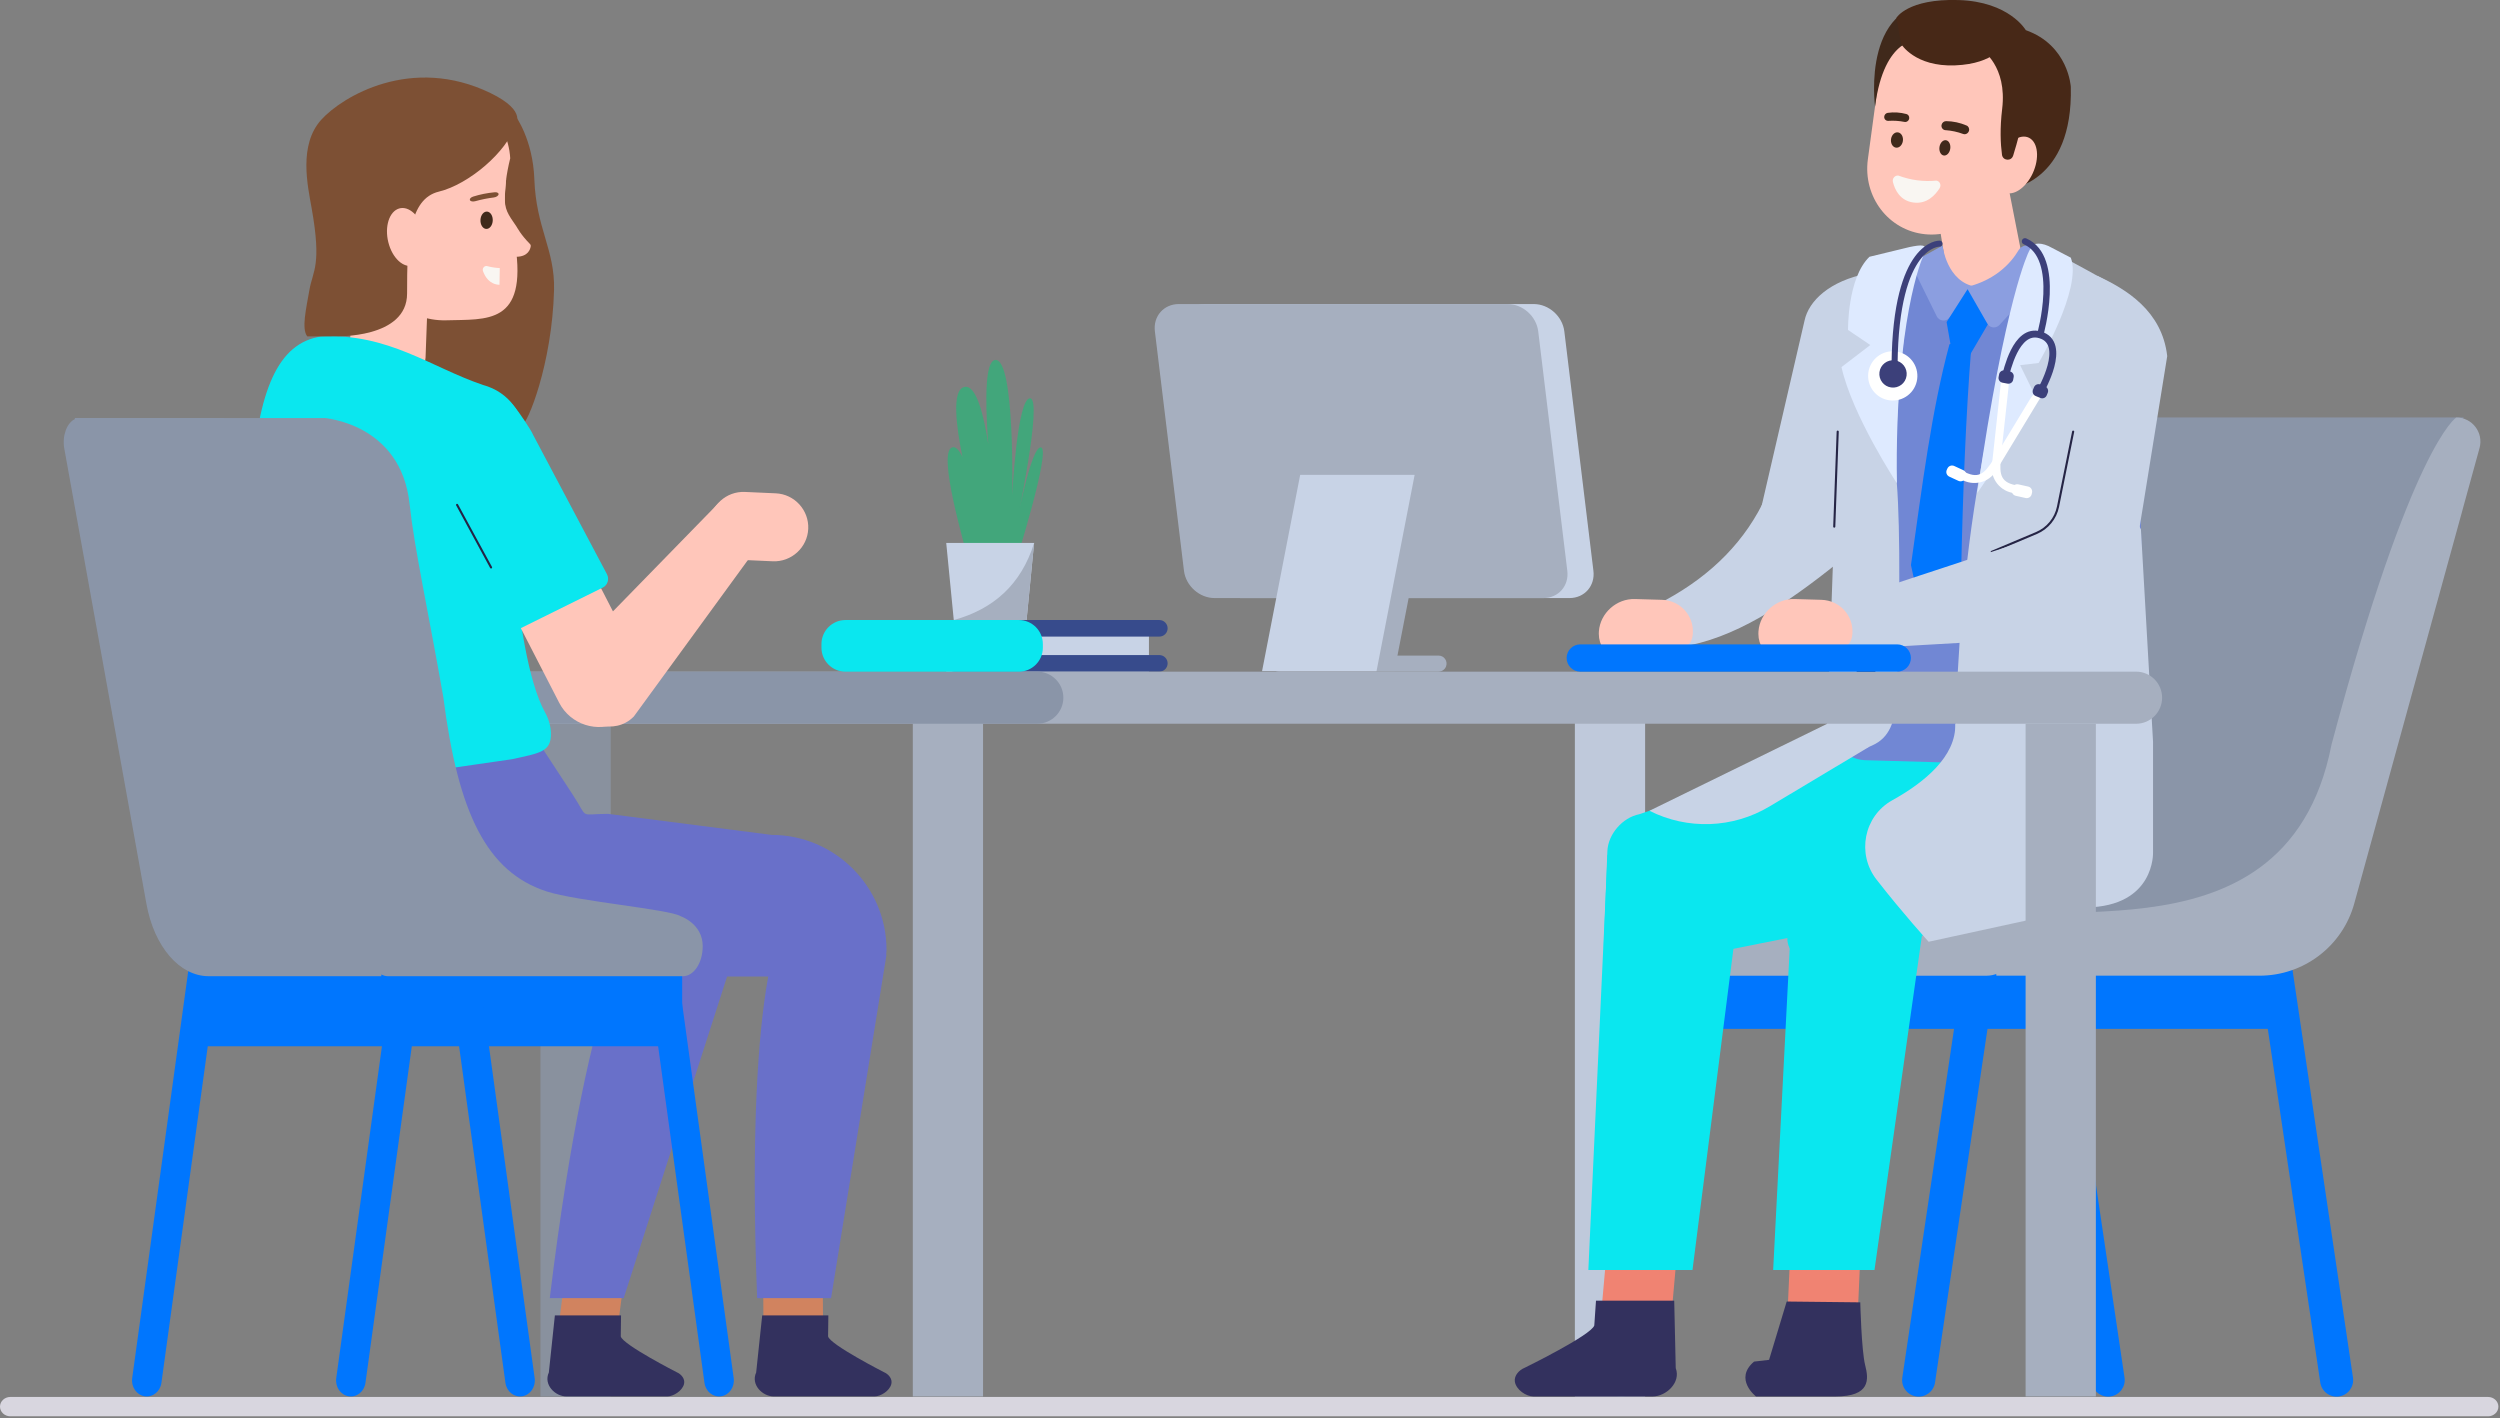 <svg xmlns="http://www.w3.org/2000/svg" width="543" height="308" viewBox="0 0 543 308" fill="none"><rect x="0" y="0" width="543" height="308" fill="#808080" stroke="none"/><g clip-path="url(#clip0_64_218)"><path d="M209.86 120.06C209.86 119.45 203.48 98.35 206.78 97.18C210.08 96.02 212.9 114.6 212.9 114.53C212.9 114.46 204.1 85.56 209.37 84.07C214.64 82.58 216.16 111.09 216.16 111.09C216.16 111.09 211.82 78.56 216.16 78.18C220.5 77.8 219.85 107.54 219.85 107.54C219.85 107.54 220.93 86.32 223.75 86.51C226.57 86.7 220.71 114.19 220.71 114.19C220.71 114.19 223.96 96.62 226.13 97.19C228.3 97.76 220.49 122.56 220.49 122.56L209.86 120.07V120.06Z" fill="#42A67B"></path><path d="M222.97 134.67H207.16L205.52 117.92H224.61L222.97 134.67Z" fill="#C8D3E6"></path><path d="M222.97 134.67H207.16C215.75 132.31 221.79 126.99 224.61 117.93L222.97 134.67Z" fill="#A6AFBF"></path><path d="M249.55 134.67H205.52V145.88H249.55V134.67Z" fill="#C8D3E6"></path><path d="M251.81 138.27H205.52V134.67H251.81C252.8 134.67 253.61 135.48 253.61 136.47C253.61 137.46 252.8 138.27 251.81 138.27Z" fill="#374B8C"></path><path d="M251.81 145.88H207.32C206.33 145.88 205.52 145.07 205.52 144.08C205.52 143.09 206.33 142.28 207.32 142.28H251.81C252.8 142.28 253.61 143.09 253.61 144.08C253.61 145.07 252.8 145.88 251.81 145.88Z" fill="#374B8C"></path><path d="M213.52 151.54H198.26V303.31H213.52V151.54Z" fill="#A6AFBF"></path><path d="M357.32 151.54H342.06V303.31H357.32V151.54Z" fill="#BFC9DB"></path><path d="M436.33 41.09C436.33 41.09 450.3 39.83 449.78 18.88C449.78 18.88 449.31 9.84 439.98 6.54C430.64 3.24 438.01 27.73 438.01 27.73L436.34 41.09H436.33Z" fill="#472817"></path><path d="M365.11 140.48C376.44 138.82 387.82 131.39 399.21 122.21C401.78 120.71 403.01 118.44 401.5 115.36V113.66C399.98 110.58 387.57 105.79 383.61 107.77C379.23 117.38 371.87 124.83 361.82 130.31C359.25 131.81 358.38 135.55 359.9 138.63C361.42 141.71 362.54 141.97 365.11 140.47V140.48Z" fill="#C8D3E6"></path><path d="M132.65 151.54H117.39V303.31H132.65V151.54Z" fill="#89919E"></path><path d="M2.23 307.62H540.42C541.64 307.62 542.65 306.68 542.65 305.52C542.65 304.37 541.65 303.42 540.42 303.42H2.23C1.01 303.42 0 304.36 0 305.52C0 306.67 1 307.62 2.23 307.62Z" fill="#D8D6DF"></path><path d="M165.85 291.9L178.79 291.47L178.66 272.43L165.73 272.85L165.85 291.9Z" fill="#D1835F"></path><path d="M179.92 285.71L179.86 290.27C180.27 292.05 192.04 298.06 192.04 298.06C192.93 298.43 193.89 299.46 193.6 300.61C193.23 302.1 191.29 303.3 189.97 303.3H168.04C165.61 303.3 163.02 300.75 164.24 298.1L165.55 285.7H179.92V285.71Z" fill="#33315E"></path><path d="M363.04 223.47L494.32 223.47V201.92L363.04 201.92V223.47Z" fill="#0076FE"></path><path d="M413.11 151.3C430.48 86.14 445.75 90.68 445.75 90.68C449.21 90.68 451.71 93.97 450.8 97.3L423.59 196.23C421.04 205.5 412.61 211.92 403 211.92L375.44 211.32C375.44 211.32 373.1 211.78 371.14 209.22C368 205.13 334 203.16 378.96 193.49C398.67 189.25 408.18 176.61 413.11 151.3Z" fill="#996060"></path><path d="M416.26 204.76L502.15 197.86L535.1 90.68H446L416.26 204.76Z" fill="#8A95A8"></path><path d="M508.04 303.31C510 303.02 511.36 301.19 511.07 299.23L497.26 206.13C496.97 204.17 495.14 202.81 493.18 203.1C491.22 203.39 489.86 205.22 490.15 207.18L503.96 300.28C504.25 302.24 506.08 303.6 508.04 303.31Z" fill="#0076FE"></path><path d="M458.42 303.31C460.38 303.02 461.74 301.19 461.45 299.23L447.64 206.13C447.35 204.17 445.52 202.81 443.56 203.1C441.6 203.39 440.24 205.22 440.53 207.18L454.34 300.28C454.63 302.24 456.46 303.6 458.42 303.31Z" fill="#0076FE"></path><path d="M351.62 303.31C349.66 303.02 348.3 301.19 348.59 299.23L362.4 206.13C362.69 204.17 364.52 202.81 366.48 203.1C368.44 203.39 369.8 205.22 369.51 207.18L355.7 300.28C355.41 302.24 353.58 303.6 351.62 303.31Z" fill="#A6AFBF"></path><path d="M416.21 303.31C414.25 303.02 412.89 301.19 413.18 299.23L426.99 206.13C427.28 204.17 429.11 202.81 431.07 203.1C433.03 203.39 434.39 205.22 434.1 207.18L420.29 300.28C420 302.24 418.17 303.6 416.21 303.31Z" fill="#0076FE"></path><path d="M506.4 161.75C523.77 96.59 533.51 90.68 533.51 90.68C536.97 90.68 539.47 93.97 538.56 97.3L511.35 196.23C508.8 205.5 500.37 211.92 490.76 211.92H433.62L432.54 203.58C434.38 189.84 496.21 214.13 506.4 161.75Z" fill="#A6AFBF"></path><path d="M358.7 211.93H431.41C435.01 211.93 437.93 209.01 437.93 205.41C437.93 201.81 435.01 198.89 431.41 198.89H358.7C355.1 198.89 352.18 201.81 352.18 205.41C352.18 209.01 355.1 211.93 358.7 211.93Z" fill="#A6AFBF"></path><path d="M451.01 134.67H413.52C405.584 134.67 399.15 141.104 399.15 149.04V180.45C399.15 188.386 405.584 194.82 413.52 194.82H451.01C458.946 194.82 465.38 188.386 465.38 180.45V149.04C465.38 141.104 458.946 134.67 451.01 134.67Z" fill="#0AE7EF"></path><path d="M407.34 189.37H440.68V155.17H407.34V189.37Z" fill="#0AE7EF"></path><path d="M405.96 200.21L354.78 210.4C351.11 211.13 348.22 208.71 348.36 205.01L349.12 184.9C349.26 181.21 352.38 177.58 356.05 176.85L406.08 159.69C409.75 158.96 413.79 168.34 413.65 172.04L412.89 192.15C412.75 195.84 409.63 199.47 405.96 200.2V200.21Z" fill="#0AE7EF"></path><path d="M449.48 196.31L395.05 208.05C391.14 208.89 388.07 206.93 388.22 203.69L389.03 186.03C389.18 182.79 392.5 179.44 396.4 178.6L450.83 166.86C454.74 166.02 457.81 167.98 457.66 171.22L456.85 188.88C456.7 192.12 453.38 195.47 449.48 196.31Z" fill="#0AE7EF"></path><path d="M171.12 198.85C171.12 198.85 161.65 208.36 164.45 281.96H180.51L192.55 207.35L171.13 198.85H171.12Z" fill="#6970C9"></path><path d="M120.82 291.9L133.76 291.47L136.27 272.16L123.34 272.58L120.82 291.9Z" fill="#D1835F"></path><path d="M134.89 285.71L134.83 290.27C135.24 292.05 147.01 298.06 147.01 298.06C147.9 298.43 148.86 299.46 148.57 300.61C148.2 302.1 146.26 303.3 144.94 303.3H123.01C120.58 303.3 117.99 300.75 119.21 298.1L120.52 285.7H134.89V285.71Z" fill="#33315E"></path><path d="M139.33 199.03C139.33 199.03 128.34 208.52 119.41 281.95H135.47L159.4 207.5L139.33 199.02V199.03Z" fill="#6970C9"></path><path d="M186.73 212.1H123.37C112.2 212.1 103.06 202.96 103.06 191.79L90.48 165.25C90.48 162.05 111.59 157.91 114.79 157.91L124.41 172.62C127.96 178.06 125.58 176.77 132.08 176.77L167.6 181.34C181.32 181.34 192.55 192.57 192.55 206.29C192.55 209.49 189.94 212.1 186.74 212.1H186.73Z" fill="#6970C9"></path><path d="M453.62 166.5L405 165.11C400.29 164.89 396.72 160.18 397.14 154.74L403.66 69.04L463.98 71.92L465.95 153.43C466.14 161.3 460.4 166.83 453.61 166.5H453.62Z" fill="#7187D4"></path><path d="M424.32 53.85L402.09 60.66L396.3 72.54L464.03 75.42L459.01 62.68L438.77 54.7L424.32 53.85Z" fill="#7187D4"></path><path d="M415.65 55.54C415.65 55.54 410.8 89.89 411.99 104.96C412.79 115.01 412.66 135.93 411.88 151.54C411.67 155.86 410.83 159.65 407.33 161.57C405.17 162.76 402.61 163.29 399.96 162.91C394.78 160.33 397.01 164.72 396.83 159.02L398.91 99.69L404.38 59.42L415.65 55.55V55.54Z" fill="#C8D3E6"></path><path d="M445.49 54.72C445.6 54.43 452.05 57.95 457.37 60.93C461.6 63.29 464.02 67.93 463.55 72.75L460.34 105.32L465.01 114.99L467.64 161.12C467.64 167.79 463.76 164.78 457.46 166.44L424.69 165.62C424.69 165.62 424 110.57 438.27 70.7C441.12 62.73 443.2 60.61 445.49 54.73V54.72Z" fill="#C8D3E6"></path><path d="M452.79 132.52L453.22 128.61C448.61 130.17 444.83 127.37 444.81 122.38L444.66 76.2C444.64 71.21 448.4 65.85 453.01 64.28L455.53 59.91C461.84 62.82 469.6 67.52 470.72 77.34L464.54 115.68C464.56 120.67 460.96 129.68 452.78 132.52H452.79Z" fill="#C8D3E6"></path><path d="M387.19 119.33C379.87 115.53 381.89 113.43 382.8 109.14L391.95 69.62C392.86 65.34 397.4 61 405.64 59.4C409.54 60.53 412.94 73.05 412.03 77.33L401.85 112.67C398.18 124.33 387.2 119.32 387.2 119.32L387.19 119.33Z" fill="#C8D3E6"></path><path d="M405.3 147.96C406.427 147.96 407.34 147.024 407.34 145.87C407.34 144.716 406.427 143.78 405.3 143.78C404.173 143.78 403.26 144.716 403.26 145.87C403.26 147.024 404.173 147.96 405.3 147.96Z" fill="#283259"></path><path d="M432.61 64.3L431.43 64.51C427.8 65.16 423.63 64.2 423.22 61.28L419.79 40.12C419.38 37.21 423.38 33.86 427.01 33.21L428.19 33C431.82 32.35 435.13 34.2 435.54 37.12L439.79 58.76C440.2 61.67 436.23 63.65 432.6 64.3H432.61Z" fill="#FFC6BA"></path><path d="M418.09 50.87C426 51.69 433.38 45.71 434.48 37.58L436.83 20.22C437.93 12.09 432.36 4.77 424.44 3.95C416.53 3.13 409.15 9.11 408.05 17.24L405.7 34.6C404.6 42.73 410.17 50.05 418.09 50.87Z" fill="#FFC6BA"></path><path d="M422.56 28.27C423.91 28.37 425.16 28.64 426.4 29.1C426.92 29.29 427.5 28.97 427.66 28.42C427.8 27.94 427.58 27.45 427.14 27.26C425.72 26.65 424.23 26.33 422.69 26.31C422.21 26.31 421.79 26.67 421.7 27.15C421.6 27.72 421.99 28.23 422.55 28.28L422.56 28.27Z" fill="#40291B"></path><path d="M410.15 26.25C411.36 26.17 412.5 26.25 413.65 26.48C414.13 26.58 414.61 26.22 414.68 25.72C414.74 25.28 414.49 24.88 414.08 24.77C412.74 24.41 411.39 24.32 410.02 24.51C409.6 24.57 409.27 24.94 409.25 25.37C409.23 25.89 409.64 26.28 410.14 26.25H410.15Z" fill="#40291B"></path><path d="M412.34 38.14C414.99 39.13 417.73 39.5 420.58 39.23C421.33 39.33 421.7 40.19 421.29 40.86C420.37 42.34 418.55 44.38 415.6 43.99C412.66 43.6 411.55 41.18 411.14 39.52C410.95 38.77 411.58 38.04 412.33 38.14H412.34Z" fill="#F9F6F2"></path><path d="M441.22 38.22C439.52 41.36 436.71 42.84 434.93 41.52C433.15 40.2 433.09 36.59 434.78 33.45C436.48 30.31 439.29 28.83 441.07 30.15C442.85 31.47 442.91 35.08 441.22 38.22Z" fill="#FFC6BA"></path><path d="M416.92 8.66C416.92 8.66 409.26 7.71 407.26 23.14C407.26 23.14 403.94 -1.34 423.19 0.66L416.93 8.66H416.92Z" fill="#40291B"></path><path d="M463.96 157.2H101.84C98.72 157.2 96.18 154.67 96.18 151.54C96.18 148.42 98.71 145.88 101.84 145.88H463.95C467.07 145.88 469.61 148.41 469.61 151.54C469.61 154.66 467.08 157.2 463.95 157.2H463.96Z" fill="#A6AFBF"></path><path d="M225.3 145.88H92.89C89.764 145.88 87.23 148.412 87.23 151.535C87.23 154.658 89.764 157.19 92.89 157.19H225.3C228.426 157.19 230.96 154.658 230.96 151.535C230.96 148.412 228.426 145.88 225.3 145.88Z" fill="#8A95A8"></path><path d="M403.31 289.81L388.07 289.31L389.09 266.33L404.33 266.83L403.31 289.81Z" fill="#F08372"></path><path d="M362.66 289.81L347.42 289.31L349.43 266.77L364.68 267.28L362.66 289.81Z" fill="#F08372"></path><path d="M346.65 282.49L346.28 287.89C345.63 290 331.12 297.1 331.12 297.1C330.03 297.53 328.8 298.75 329.03 300.12C329.32 301.88 331.49 303.31 333.06 303.31H358.97C361.85 303.31 365.15 300.3 363.97 297.16L363.64 282.5H346.66L346.65 282.49Z" fill="#33315E"></path><path d="M407.14 275.84H385.13L389.65 188.07H419.59L407.14 275.84Z" fill="#0AE7EF"></path><path d="M367.61 275.84H344.99L349.16 185.68H379.1L367.61 275.84Z" fill="#0AE7EF"></path><path d="M413.3 30.66C413.15 31.57 412.46 32.2 411.75 32.06C411.04 31.92 410.59 31.07 410.74 30.16C410.89 29.25 411.58 28.62 412.29 28.76C413 28.9 413.45 29.75 413.3 30.66Z" fill="#40291B"></path><path d="M423.59 32.34C423.44 33.25 422.8 33.89 422.15 33.77C421.51 33.65 421.11 32.8 421.26 31.89C421.41 30.98 422.05 30.34 422.7 30.46C423.34 30.58 423.74 31.43 423.59 32.34Z" fill="#40291B"></path><path d="M404.05 282.87C404.05 282.87 404.31 293.34 405.11 296.5C405.92 299.65 406.25 303.31 398.68 303.31H381.4C381.4 303.31 376.52 299.53 380.98 295.74L384.24 295.36L388.07 282.69L404.05 282.87Z" fill="#33315E"></path><path d="M148.17 205.7H43.67V227.25H148.17V205.7Z" fill="#0076FE"></path><path d="M31.41 303.27C29.66 302.99 28.45 301.23 28.71 299.34L41.04 209.79C41.3 207.9 42.93 206.6 44.69 206.88C46.44 207.16 47.65 208.92 47.39 210.81L35.06 300.36C34.8 302.25 33.17 303.55 31.41 303.27Z" fill="#0076FE"></path><path d="M75.73 303.27C73.98 302.99 72.77 301.23 73.03 299.34L85.36 209.79C85.62 207.9 87.25 206.6 89.01 206.88C90.76 207.16 91.97 208.92 91.71 210.81L79.38 300.36C79.12 302.25 77.49 303.55 75.73 303.27Z" fill="#0076FE"></path><path d="M156.66 303.27C158.41 302.99 159.62 301.23 159.36 299.34L147.03 209.79C146.77 207.9 145.14 206.6 143.38 206.88C141.63 207.16 140.42 208.92 140.68 210.81L153.01 300.36C153.27 302.25 154.9 303.55 156.66 303.27Z" fill="#0076FE"></path><path d="M113.43 303.27C115.18 302.99 116.39 301.23 116.13 299.34L103.8 209.79C103.54 207.9 101.91 206.6 100.15 206.88C98.4 207.16 97.19 208.92 97.45 210.81L109.78 300.36C110.04 302.25 111.67 303.55 113.43 303.27Z" fill="#0076FE"></path><path d="M111.92 25.12C111.92 25.12 115.75 30.21 116.06 38.94C116.44 49.59 120.57 54.26 120.34 63.01C119.91 79.15 114.52 92.23 113.36 92.35C112.2 92.47 94.85 85.4 94.85 85.4L85.96 64.12L98.89 26.58L111.92 25.11V25.12Z" fill="#7D5034"></path><path d="M83.11 83.52L84.31 83.58C88 83.76 92.15 81.68 92.43 77.69L93.51 48.32C93.79 44.33 91 40.92 87.31 40.73L86.11 40.67C82.42 40.49 79.17 43.6 78.89 47.59L75.61 77.45C75.33 81.44 79.42 83.34 83.11 83.52Z" fill="#FFC6BA"></path><path d="M96.95 69.57C88.2 69.83 80.63 62.86 80.11 54.08L79.01 35.33C78.49 26.55 85.23 19.15 93.98 18.89C102.73 18.63 110.3 25.6 110.82 34.38C109.18 41.03 109 47.39 111.92 53.13C114.56 70.59 105.7 69.31 96.95 69.57Z" fill="#FFC6BA"></path><path d="M104.85 83.59C93.69 79.83 84.32 72.33 69.78 73.08C60.35 74.47 56.01 84.72 54.58 105.34C54.62 105.36 56.16 164.77 56.16 164.77C57.59 171.96 70.35 171.39 77.55 169.78L111.28 164.89C117.22 163.56 119.76 163.33 119.66 159.26C119.62 157.67 119.15 156.11 118.38 154.72C110.99 141.38 110.18 97.98 110.18 97.98C115.6 103.54 116.8 86.78 104.85 83.6V83.59Z" fill="#0AE7EF"></path><path d="M109.93 38.94C109.9 39.37 109.7 41.89 109.67 42.32C109.45 45.45 110.38 46.57 112.15 49.16C112.36 49.47 113.09 50.96 115.14 53.03C115.25 53.14 115.3 53.29 115.28 53.45C115.2 54.09 114.74 55.73 112.18 55.77C111.87 55.77 111.68 55.95 111.55 56.26L105.07 48.13L109.93 38.93V38.94Z" fill="#FFC6BA"></path><path d="M107.02 47.97C106.95 49.01 106.3 49.79 105.56 49.72C104.83 49.65 104.29 48.75 104.36 47.71C104.43 46.67 105.08 45.89 105.82 45.96C106.55 46.03 107.09 46.93 107.02 47.97Z" fill="#40291B"></path><path d="M108.55 58.23C107.59 58.18 106.63 58.03 105.69 57.77C105.13 57.75 104.71 58.33 104.9 58.87C105.32 60.06 106.3 61.77 108.49 61.86L108.55 58.22V58.23Z" fill="#F9F6F2"></path><path d="M103.23 43.7C104.59 43.32 105.9 43.06 107.26 42.89C107.83 42.82 108.3 42.48 108.29 42.16C108.28 41.88 107.91 41.71 107.43 41.76C105.84 41.91 104.28 42.22 102.76 42.7C102.29 42.85 101.99 43.16 102.05 43.42C102.13 43.73 102.67 43.86 103.23 43.7Z" fill="#7D5034"></path><path d="M111.86 27.26C110.17 32.91 101.83 40.05 95.32 41.62C88.81 43.2 88.4 52.51 88.42 63.74C88.44 73.62 72.83 73.04 72.83 73.04L66.74 73.07C65.44 71.42 66.51 67.02 67.2 63C67.94 58.72 69.92 57.76 67.68 45.16C66.83 40.35 64.8 31.48 69.81 25.97C74.36 20.97 89.38 11.9 106.53 20.21C114.83 24.24 111.84 27.24 111.84 27.24L111.86 27.26Z" fill="#7D5034"></path><path d="M84.52 53.24C85.58 56.58 88.1 58.49 90.14 57.52C92.18 56.55 92.99 53.05 91.93 49.71C90.87 46.37 88.35 44.46 86.31 45.43C84.26 46.41 83.46 49.9 84.52 53.24Z" fill="#FFC6BA"></path><path d="M154.65 110.73L122.58 143.61C119.9 146.67 120.34 151.45 123.56 154.22C126.78 156.99 133.41 159.95 137.67 155.62L163.07 120.78C165.75 117.72 165.31 112.94 162.09 110.17C158.87 107.4 157.33 107.67 154.65 110.73Z" fill="#FFC6BA"></path><path d="M154.08 113.9C154.26 109.84 157.73 106.67 161.79 106.85L168.5 107.15C172.56 107.33 175.73 110.8 175.55 114.86C175.37 118.92 171.9 122.09 167.84 121.91L161.13 121.61C157.07 121.43 153.9 117.96 154.08 113.9Z" fill="#FFC6BA"></path><path d="M312.45 145.88H277.74C276.53 145.88 275.69 144.68 276.1 143.54C276.35 142.85 277.01 142.39 277.74 142.39H312.45C313.66 142.39 314.5 143.59 314.09 144.73C313.84 145.42 313.18 145.88 312.45 145.88Z" fill="#A6AFBF"></path><path d="M340.89 129.9H269.47C266.2 129.9 263.23 127.25 262.83 123.98L256.51 71.96C256.11 68.69 258.44 66.04 261.71 66.04H333.13C336.4 66.04 339.37 68.69 339.77 71.96L346.09 123.98C346.49 127.25 344.16 129.9 340.89 129.9Z" fill="#C8D3E6"></path><path d="M335.22 129.9H263.8C260.53 129.9 257.56 127.25 257.16 123.98L250.84 71.96C250.44 68.69 252.77 66.04 256.04 66.04H327.46C330.73 66.04 333.7 68.69 334.1 71.96L340.42 123.98C340.82 127.25 338.49 129.9 335.22 129.9Z" fill="#A6AFBF"></path><path d="M302.87 145.77H278.01L286.3 103.14H311.16L302.87 145.77Z" fill="#A6AFBF"></path><path d="M298.98 145.77H274.12L282.4 103.14H307.26L298.98 145.77Z" fill="#C8D3E6"></path><path d="M134.55 156.84C129.79 159.29 123.89 157.39 121.45 152.63L111.25 132.79C108.8 128.03 110.7 122.13 115.46 119.69C120.22 117.24 126.12 119.14 128.56 123.9L138.76 143.74C141.21 148.5 139.31 154.4 134.55 156.84Z" fill="#FFC6BA"></path><path d="M115.81 94.49L131.83 124.72C132.4 125.79 131.97 127.11 130.89 127.64L105.33 140.29L88.79 103.4C97.38 93.41 103.12 78.41 111.84 88.45C112.59 89.32 115.38 93.39 115.81 94.49Z" fill="#0AE7EF"></path><path d="M106.66 123.25L99.28 109.66" stroke="#252445" stroke-width="0.46" stroke-linecap="round" stroke-linejoin="round"></path><path d="M450.29 93.75L447 110.05C446.48 112.61 444.73 114.75 442.32 115.77L432.61 119.86" stroke="#252445" stroke-width="0.46" stroke-linecap="round" stroke-linejoin="round"></path><path d="M147.82 199C145.58 197.51 125.22 195.75 118.7 193.61C105.76 189.37 99.52 176.73 96.29 151.42C92.99 132.57 90 119.14 88.96 109.46C87.08 91.89 70.37 90.79 70.37 90.79C70.31 90.79 74.76 90.8 74.7 90.8H61.83L16.23 90.79L16.28 91.02C14.56 91.81 13.46 94.59 13.96 97.41L31.81 196.34C33.48 205.61 39.01 212.03 45.32 212.03H82.81L82.84 211.66C83.28 211.9 83.76 212.03 84.26 212.03H148.35C150.71 212.03 152.63 209.11 152.63 205.51C152.63 200.59 147.8 198.99 147.8 198.99L147.82 199Z" fill="#8A95A8"></path><path d="M444.49 56.2L441.66 53.82C440.65 52.97 439.11 53.2 438.44 54.34C436.84 57.05 433.2 61.32 425.73 62.64L431.75 70.47C432.38 71.29 433.59 71.34 434.28 70.58L444.62 59.29C445.48 58.42 445.42 57 444.48 56.21L444.49 56.2Z" fill="#8B9EE0"></path><path d="M416.93 56.11L421.93 53.34C421.93 53.34 422.79 61.28 429.17 62.29L423.4 69.04C422.63 69.94 421.18 69.76 420.66 68.7L415.92 59.07C415.31 58.21 415.77 56.84 416.93 56.11Z" fill="#8B9EE0"></path><path d="M427.36 62.81L431.75 70.47L426.99 78.59H424.31L422.8 69.95L427.36 62.81Z" fill="#0076FE"></path><path d="M423.42 74.78C419.5 89.4 417.56 105.13 415.06 122.74L416.86 130.96C417.18 131.6 418.25 132.09 418.73 131.51L425.95 124.65C426.33 106.88 426.99 90.24 428.15 75.57L428.91 73.25L423.43 74.77L423.42 74.78Z" fill="#0076FE"></path><path d="M359.59 141.04L357 142.66C352.83 145.27 347.29 142.56 347.26 137.69C347.26 137.5 347.26 137.3 347.28 137.1C347.59 133.14 351.12 129.99 355.12 130.11L360.95 130.28C364.96 130.4 367.98 133.74 367.68 137.7C367.37 141.66 363.59 141.15 359.58 141.03L359.59 141.04Z" fill="#FFC6BA"></path><path d="M399.72 141.13L439.84 138.81C443.17 138.33 443.23 134.01 442.87 130.6C442.51 127.19 443.93 117.33 438.94 117.77L400.35 130.47C397.02 130.95 394.59 134.14 394.95 137.55C395.31 140.96 396.39 141.6 399.72 141.12V141.13Z" fill="#C8D3E6"></path><path d="M394.25 141.04L391.66 142.66C387.49 145.27 381.95 142.56 381.92 137.69C381.92 137.5 381.92 137.3 381.94 137.1C382.25 133.14 385.78 129.99 389.78 130.11L395.61 130.28C399.62 130.4 402.64 133.74 402.34 137.7C402.03 141.66 398.25 141.15 394.24 141.03L394.25 141.04Z" fill="#FFC6BA"></path><path d="M412.09 145.88H343.23C341.6 145.88 340.27 144.55 340.27 142.92C340.27 141.29 341.6 139.96 343.23 139.96H412.09C413.72 139.96 415.05 141.29 415.05 142.92C415.05 144.55 413.72 145.88 412.09 145.88Z" fill="#0076FE"></path><path d="M417.63 55.85C417.63 55.85 411.53 69.34 412 104.96C412 104.96 402.3 90.22 399.97 79.73L406.23 74.94L401.39 71.67C401.39 71.67 401.23 60.4 406.05 55.77L414.79 53.65C417.36 53.13 418.73 53.02 417.98 54.8C417.97 54.82 417.64 55.83 417.63 55.85Z" fill="#DEEAFF"></path><path d="M440.62 54.75C440.62 54.75 435.55 64.65 429.45 107.09C429.45 107.09 436.39 97.23 442.52 86.94L438.77 79.31L442.79 78.84C442.79 78.84 452.3 62.59 449.78 55.97L445.7 53.84C443.54 52.59 441.57 52.64 441.11 53.78C441.1 53.81 440.61 54.72 440.61 54.75H440.62Z" fill="#DEEAFF"></path><path d="M437.25 33.81C436.85 35.09 435 34.93 434.83 33.6C434.51 31.21 434.36 27.87 434.87 23.65C436 14.32 430.45 10.82 430.45 10.82L430.82 7.12C430.82 7.12 436.74 6.52 439.64 13.25C441.65 17.93 439.04 28.05 437.26 33.8L437.25 33.81Z" fill="#472817"></path><path d="M412.93 9.56C412.93 9.56 415.89 14.54 424.63 14.2C433.37 13.86 435.29 9.56 435.29 9.56L439.99 6.53C439.99 6.53 436.43 0.35 425.4 0.01C414.37 -0.33 411.9 3.87 411.9 3.87L412.94 9.55L412.93 9.56Z" fill="#472817"></path><path d="M384.31 175.18L406.08 162.15L396.9 157.19L358.26 176.1C366.53 180.28 376.37 179.93 384.32 175.17L384.31 175.18Z" fill="#C8D3E6"></path><path d="M411 173.82C417.78 170.06 424.91 164.38 424.69 157.2L467.64 161.11V185.11C467.64 185.11 468.14 196.84 453.14 197.1L418.9 204.55C418.9 204.55 413.28 198.37 407.59 191.06C403.23 185.47 404.81 177.26 411 173.82Z" fill="#C8D3E6"></path><path d="M455.22 157.2H439.96V303.31H455.22V157.2Z" fill="#A6AFBF"></path><path d="M440.86 86.8L432.85 100.02C431.01 102.82 429.75 104.28 426.16 102.21C425.9 102.72 425.64 103.24 425.41 103.77L425.96 104.1C428.56 105.68 431.97 104.87 433.55 102.27L443.15 86.42C444.73 83.82 442.41 84.24 440.87 86.8H440.86Z" fill="white"></path><path d="M423.384 103.524L425.372 104.443C425.928 104.7 426.588 104.458 426.845 103.901L426.983 103.602C427.241 103.045 426.998 102.386 426.442 102.128L424.454 101.209C423.897 100.952 423.238 101.195 422.98 101.751L422.842 102.051C422.585 102.607 422.827 103.267 423.384 103.524Z" fill="white"></path><path d="M436.23 84.33L434.55 99.7C434.31 103.04 434.42 104.97 438.54 105.5C438.44 106.07 438.32 106.63 438.19 107.19L437.55 107.12C434.52 106.79 432.31 104.08 432.64 101.05L434.65 82.63C434.98 79.6 436.56 81.35 436.23 84.32V84.33Z" fill="white"></path><path d="M440.517 105.68L438.38 105.202C437.782 105.068 437.188 105.444 437.054 106.042L436.982 106.364C436.848 106.963 437.224 107.556 437.823 107.69L439.96 108.169C440.558 108.302 441.151 107.926 441.285 107.328L441.357 107.006C441.491 106.408 441.115 105.814 440.517 105.68Z" fill="white"></path><path d="M442.141 86.013L443.177 86.439C443.714 86.659 444.327 86.403 444.547 85.866L444.775 85.311C444.995 84.775 444.739 84.161 444.203 83.941L443.166 83.516C442.63 83.296 442.017 83.552 441.796 84.088L441.569 84.643C441.348 85.18 441.605 85.793 442.141 86.013Z" fill="#3C407A"></path><path d="M434.932 83.119L436.033 83.326C436.603 83.433 437.151 83.058 437.259 82.488L437.369 81.898C437.476 81.328 437.101 80.779 436.531 80.672L435.43 80.466C434.861 80.359 434.312 80.734 434.205 81.304L434.094 81.893C433.987 82.463 434.362 83.012 434.932 83.119Z" fill="#3C407A"></path><path d="M435.56 81.68C435.84 81.01 437.77 71.14 443.13 72.73C449.27 74.56 443.19 84.95 443.19 84.95" stroke="#3C407A" stroke-width="1.5" stroke-linecap="round" stroke-linejoin="round"></path><path d="M443.13 72.74C443.13 72.74 447.91 55.94 439.83 52.42" stroke="#3C407A" stroke-width="1.39" stroke-linecap="round" stroke-linejoin="round"></path><path d="M398.4 114.38L399.15 93.75" stroke="#252445" stroke-width="0.46" stroke-linecap="round" stroke-linejoin="round"></path><path d="M416.41 82.34C416.03 85.27 413.34 87.33 410.41 86.95C407.48 86.57 405.42 83.88 405.8 80.95C406.18 78.02 408.87 75.96 411.8 76.34C414.73 76.72 416.79 79.41 416.41 82.34Z" fill="white"></path><path d="M421.26 52.92C421.26 52.92 411.76 52.6 411.5 79.14" stroke="#3C407A" stroke-width="1.31" stroke-linecap="round" stroke-linejoin="round"></path><path d="M414.11 81.6C413.9 83.23 412.41 84.37 410.78 84.16C409.15 83.95 408.01 82.46 408.22 80.83C408.43 79.2 409.92 78.06 411.55 78.27C413.18 78.48 414.32 79.97 414.11 81.6Z" fill="#3C407A"></path><path d="M183.64 134.67H221.29C224.17 134.67 226.51 137.01 226.51 139.89V140.67C226.51 143.55 224.17 145.89 221.29 145.89H183.64C180.76 145.89 178.42 143.55 178.42 140.67V139.89C178.42 137.01 180.76 134.67 183.64 134.67Z" fill="#0AE7EF"></path></g><defs><clipPath id="clip0_64_218"><rect width="542.64" height="307.62" fill="white"></rect></clipPath></defs></svg>